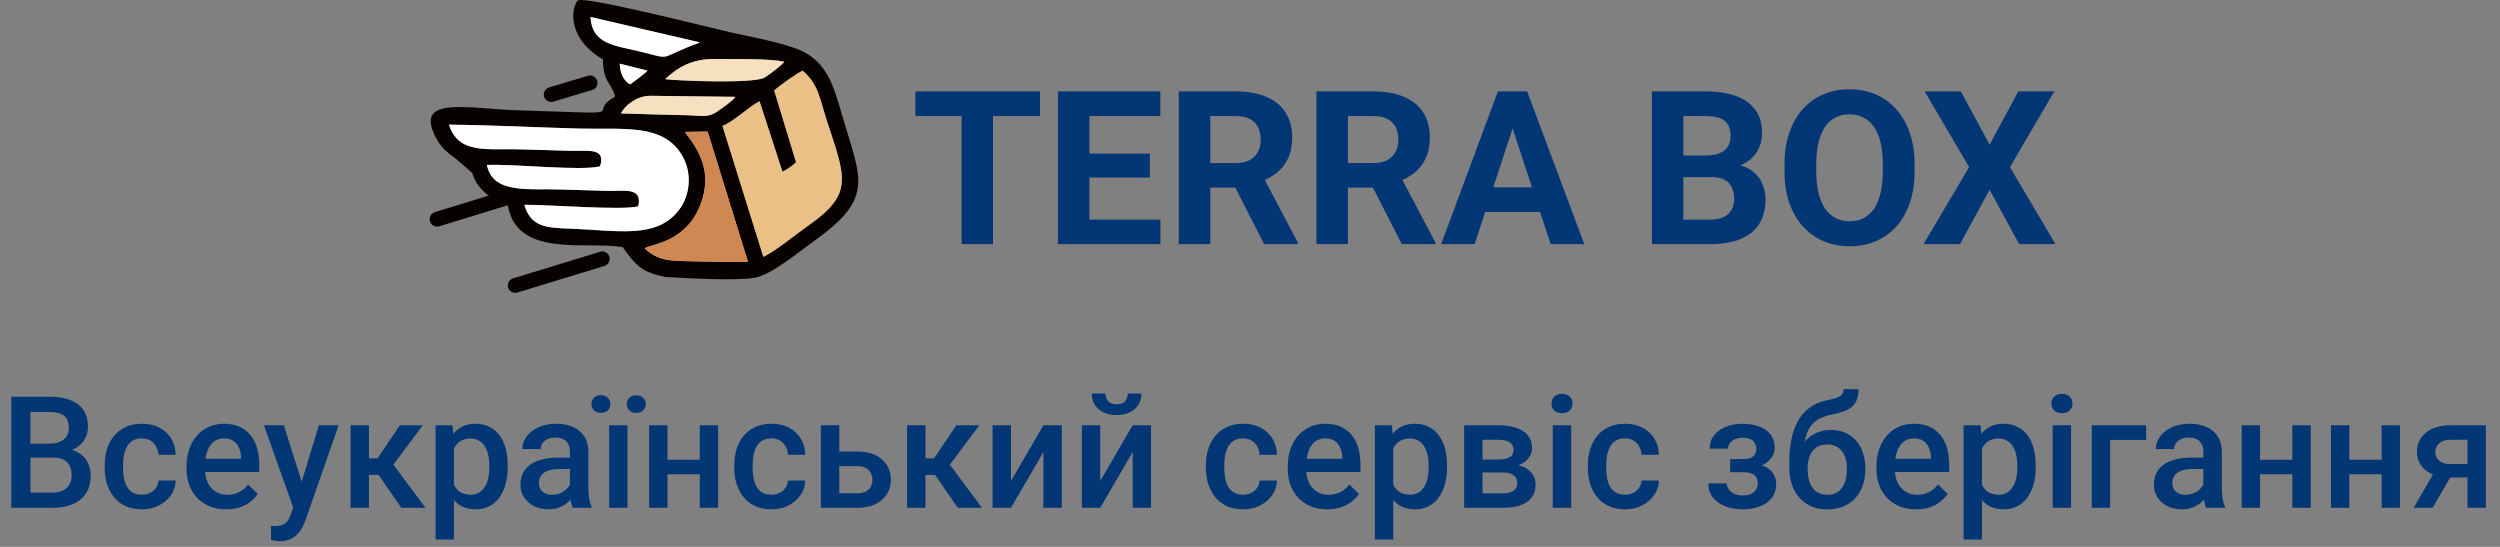 <?xml version="1.0" encoding="UTF-8"?> <svg xmlns="http://www.w3.org/2000/svg" width="256" height="56" viewBox="0 0 256 56" fill="none"><rect x="0" y="0" width="256" height="56" fill="#808080" stroke="none"/> <path d="M5.422 46.859H2.523L2.508 45.43H5.039C5.466 45.43 5.828 45.367 6.125 45.242C6.427 45.112 6.656 44.927 6.812 44.688C6.969 44.443 7.047 44.148 7.047 43.805C7.047 43.425 6.974 43.115 6.828 42.875C6.682 42.635 6.458 42.461 6.156 42.352C5.859 42.242 5.479 42.188 5.016 42.188H3.117V52H1.156V40.625H5.016C5.641 40.625 6.198 40.685 6.688 40.805C7.182 40.925 7.602 41.112 7.945 41.367C8.294 41.617 8.557 41.935 8.734 42.32C8.917 42.706 9.008 43.164 9.008 43.695C9.008 44.164 8.896 44.594 8.672 44.984C8.448 45.37 8.117 45.685 7.68 45.93C7.242 46.175 6.698 46.32 6.047 46.367L5.422 46.859ZM5.336 52H1.906L2.789 50.445H5.336C5.779 50.445 6.148 50.372 6.445 50.227C6.742 50.075 6.964 49.87 7.109 49.609C7.26 49.344 7.336 49.034 7.336 48.68C7.336 48.31 7.271 47.99 7.141 47.719C7.01 47.443 6.805 47.232 6.523 47.086C6.242 46.935 5.875 46.859 5.422 46.859H3.219L3.234 45.43H6.102L6.547 45.969C7.172 45.99 7.685 46.128 8.086 46.383C8.492 46.638 8.794 46.969 8.992 47.375C9.19 47.781 9.289 48.219 9.289 48.688C9.289 49.411 9.13 50.018 8.812 50.508C8.5 50.997 8.049 51.37 7.461 51.625C6.872 51.875 6.164 52 5.336 52ZM14.531 50.656C14.838 50.656 15.115 50.596 15.359 50.477C15.609 50.352 15.81 50.18 15.961 49.961C16.117 49.742 16.203 49.49 16.219 49.203H17.992C17.982 49.75 17.82 50.247 17.508 50.695C17.195 51.143 16.781 51.5 16.266 51.766C15.75 52.026 15.18 52.156 14.555 52.156C13.909 52.156 13.346 52.047 12.867 51.828C12.388 51.604 11.99 51.297 11.672 50.906C11.354 50.516 11.115 50.065 10.953 49.555C10.797 49.044 10.719 48.497 10.719 47.914V47.641C10.719 47.057 10.797 46.51 10.953 46C11.115 45.484 11.354 45.031 11.672 44.641C11.99 44.25 12.388 43.945 12.867 43.727C13.346 43.503 13.906 43.391 14.547 43.391C15.224 43.391 15.818 43.526 16.328 43.797C16.838 44.062 17.24 44.435 17.531 44.914C17.828 45.388 17.982 45.94 17.992 46.57H16.219C16.203 46.258 16.125 45.977 15.984 45.727C15.849 45.471 15.656 45.268 15.406 45.117C15.162 44.966 14.867 44.891 14.523 44.891C14.143 44.891 13.828 44.969 13.578 45.125C13.328 45.276 13.133 45.484 12.992 45.75C12.852 46.01 12.75 46.305 12.688 46.633C12.63 46.956 12.602 47.292 12.602 47.641V47.914C12.602 48.263 12.63 48.602 12.688 48.93C12.745 49.258 12.844 49.552 12.984 49.812C13.13 50.068 13.328 50.273 13.578 50.43C13.828 50.581 14.146 50.656 14.531 50.656ZM23.164 52.156C22.539 52.156 21.974 52.055 21.469 51.852C20.969 51.643 20.542 51.354 20.188 50.984C19.838 50.615 19.57 50.18 19.383 49.68C19.195 49.18 19.102 48.641 19.102 48.062V47.75C19.102 47.089 19.198 46.49 19.391 45.953C19.583 45.417 19.852 44.958 20.195 44.578C20.539 44.193 20.945 43.898 21.414 43.695C21.883 43.492 22.391 43.391 22.938 43.391C23.542 43.391 24.07 43.492 24.523 43.695C24.977 43.898 25.352 44.185 25.648 44.555C25.951 44.919 26.174 45.354 26.32 45.859C26.471 46.365 26.547 46.922 26.547 47.531V48.336H20.016V46.984H24.688V46.836C24.677 46.497 24.609 46.18 24.484 45.883C24.365 45.586 24.18 45.346 23.93 45.164C23.68 44.982 23.346 44.891 22.93 44.891C22.617 44.891 22.338 44.958 22.094 45.094C21.854 45.224 21.654 45.414 21.492 45.664C21.331 45.914 21.206 46.216 21.117 46.57C21.034 46.919 20.992 47.312 20.992 47.75V48.062C20.992 48.432 21.042 48.776 21.141 49.094C21.245 49.406 21.396 49.68 21.594 49.914C21.792 50.148 22.031 50.333 22.312 50.469C22.594 50.599 22.914 50.664 23.273 50.664C23.727 50.664 24.13 50.573 24.484 50.391C24.838 50.208 25.146 49.95 25.406 49.617L26.398 50.578C26.216 50.844 25.979 51.099 25.688 51.344C25.396 51.583 25.039 51.779 24.617 51.93C24.201 52.081 23.716 52.156 23.164 52.156ZM30.359 51.078L32.656 43.547H34.672L31.281 53.289C31.203 53.497 31.102 53.724 30.977 53.969C30.852 54.214 30.688 54.445 30.484 54.664C30.287 54.888 30.039 55.068 29.742 55.203C29.445 55.344 29.086 55.414 28.664 55.414C28.497 55.414 28.336 55.398 28.18 55.367C28.029 55.341 27.885 55.312 27.75 55.281L27.742 53.844C27.794 53.849 27.857 53.854 27.93 53.859C28.008 53.865 28.07 53.867 28.117 53.867C28.43 53.867 28.69 53.828 28.898 53.75C29.107 53.677 29.276 53.557 29.406 53.391C29.542 53.224 29.656 53 29.75 52.719L30.359 51.078ZM29.062 43.547L31.07 49.875L31.406 51.859L30.102 52.195L27.031 43.547H29.062ZM37.781 43.547V52H35.898V43.547H37.781ZM43.297 43.547L39.492 48.633H37.344L37.094 46.93H38.664L40.945 43.547H43.297ZM41.094 52L38.547 48.312L40.031 47.242L43.57 52H41.094ZM46.484 45.172V55.25H44.602V43.547H46.336L46.484 45.172ZM51.992 47.695V47.859C51.992 48.474 51.919 49.044 51.773 49.57C51.633 50.091 51.422 50.547 51.141 50.938C50.865 51.323 50.523 51.622 50.117 51.836C49.711 52.05 49.242 52.156 48.711 52.156C48.185 52.156 47.724 52.06 47.328 51.867C46.938 51.669 46.607 51.391 46.336 51.031C46.065 50.672 45.846 50.25 45.68 49.766C45.518 49.276 45.404 48.74 45.336 48.156V47.523C45.404 46.904 45.518 46.341 45.68 45.836C45.846 45.331 46.065 44.896 46.336 44.531C46.607 44.167 46.938 43.885 47.328 43.688C47.719 43.49 48.175 43.391 48.695 43.391C49.227 43.391 49.698 43.495 50.109 43.703C50.521 43.906 50.867 44.198 51.148 44.578C51.43 44.953 51.641 45.406 51.781 45.938C51.922 46.464 51.992 47.05 51.992 47.695ZM50.109 47.859V47.695C50.109 47.305 50.073 46.943 50 46.609C49.927 46.271 49.812 45.974 49.656 45.719C49.5 45.464 49.3 45.266 49.055 45.125C48.815 44.979 48.526 44.906 48.188 44.906C47.854 44.906 47.568 44.964 47.328 45.078C47.089 45.188 46.888 45.341 46.727 45.539C46.565 45.737 46.44 45.969 46.352 46.234C46.263 46.495 46.2 46.779 46.164 47.086V48.602C46.227 48.977 46.333 49.32 46.484 49.633C46.635 49.945 46.849 50.195 47.125 50.383C47.406 50.565 47.766 50.656 48.203 50.656C48.542 50.656 48.831 50.583 49.07 50.438C49.31 50.292 49.505 50.091 49.656 49.836C49.812 49.575 49.927 49.276 50 48.938C50.073 48.599 50.109 48.24 50.109 47.859ZM58.359 50.305V46.273C58.359 45.971 58.305 45.711 58.195 45.492C58.086 45.273 57.919 45.104 57.695 44.984C57.477 44.865 57.2 44.805 56.867 44.805C56.56 44.805 56.294 44.857 56.07 44.961C55.846 45.065 55.672 45.206 55.547 45.383C55.422 45.56 55.359 45.76 55.359 45.984H53.484C53.484 45.651 53.565 45.328 53.727 45.016C53.888 44.703 54.122 44.425 54.43 44.18C54.737 43.935 55.104 43.742 55.531 43.602C55.958 43.461 56.438 43.391 56.969 43.391C57.604 43.391 58.167 43.497 58.656 43.711C59.151 43.925 59.539 44.247 59.82 44.68C60.107 45.107 60.25 45.643 60.25 46.289V50.047C60.25 50.432 60.276 50.779 60.328 51.086C60.385 51.388 60.466 51.651 60.57 51.875V52H58.641C58.552 51.797 58.482 51.539 58.43 51.227C58.383 50.909 58.359 50.602 58.359 50.305ZM58.633 46.859L58.648 48.023H57.297C56.948 48.023 56.641 48.057 56.375 48.125C56.109 48.188 55.888 48.281 55.711 48.406C55.534 48.531 55.401 48.682 55.312 48.859C55.224 49.036 55.18 49.237 55.18 49.461C55.18 49.685 55.232 49.891 55.336 50.078C55.44 50.26 55.591 50.404 55.789 50.508C55.992 50.612 56.237 50.664 56.523 50.664C56.909 50.664 57.245 50.586 57.531 50.43C57.823 50.268 58.052 50.073 58.219 49.844C58.385 49.609 58.474 49.388 58.484 49.18L59.094 50.016C59.031 50.229 58.925 50.458 58.773 50.703C58.622 50.948 58.425 51.182 58.18 51.406C57.94 51.625 57.651 51.805 57.312 51.945C56.979 52.086 56.594 52.156 56.156 52.156C55.604 52.156 55.112 52.047 54.68 51.828C54.247 51.604 53.909 51.305 53.664 50.93C53.419 50.55 53.297 50.12 53.297 49.641C53.297 49.193 53.38 48.797 53.547 48.453C53.719 48.104 53.969 47.812 54.297 47.578C54.63 47.344 55.036 47.167 55.516 47.047C55.995 46.922 56.542 46.859 57.156 46.859H58.633ZM64.258 43.547V52H62.375V43.547H64.258ZM60.562 41.375C60.562 41.12 60.651 40.906 60.828 40.734C61.005 40.557 61.24 40.469 61.531 40.469C61.828 40.469 62.065 40.557 62.242 40.734C62.419 40.906 62.508 41.12 62.508 41.375C62.508 41.625 62.419 41.839 62.242 42.016C62.065 42.188 61.828 42.273 61.531 42.273C61.24 42.273 61.005 42.188 60.828 42.016C60.651 41.839 60.562 41.625 60.562 41.375ZM64.18 41.383C64.18 41.128 64.268 40.914 64.445 40.742C64.622 40.565 64.859 40.477 65.156 40.477C65.448 40.477 65.682 40.565 65.859 40.742C66.042 40.914 66.133 41.128 66.133 41.383C66.133 41.633 66.042 41.846 65.859 42.023C65.682 42.195 65.448 42.281 65.156 42.281C64.859 42.281 64.622 42.195 64.445 42.023C64.268 41.846 64.18 41.633 64.18 41.383ZM72.18 47.078V48.562H67.805V47.078H72.18ZM68.352 43.547V52H66.469V43.547H68.352ZM73.539 43.547V52H71.656V43.547H73.539ZM79 50.656C79.307 50.656 79.583 50.596 79.828 50.477C80.078 50.352 80.279 50.18 80.43 49.961C80.586 49.742 80.672 49.49 80.688 49.203H82.461C82.451 49.75 82.289 50.247 81.977 50.695C81.664 51.143 81.25 51.5 80.734 51.766C80.219 52.026 79.648 52.156 79.023 52.156C78.378 52.156 77.815 52.047 77.336 51.828C76.857 51.604 76.458 51.297 76.141 50.906C75.823 50.516 75.583 50.065 75.422 49.555C75.266 49.044 75.188 48.497 75.188 47.914V47.641C75.188 47.057 75.266 46.51 75.422 46C75.583 45.484 75.823 45.031 76.141 44.641C76.458 44.25 76.857 43.945 77.336 43.727C77.815 43.503 78.375 43.391 79.016 43.391C79.693 43.391 80.287 43.526 80.797 43.797C81.307 44.062 81.708 44.435 82 44.914C82.297 45.388 82.451 45.94 82.461 46.57H80.688C80.672 46.258 80.594 45.977 80.453 45.727C80.318 45.471 80.125 45.268 79.875 45.117C79.63 44.966 79.336 44.891 78.992 44.891C78.612 44.891 78.297 44.969 78.047 45.125C77.797 45.276 77.602 45.484 77.461 45.75C77.32 46.01 77.219 46.305 77.156 46.633C77.099 46.956 77.07 47.292 77.07 47.641V47.914C77.07 48.263 77.099 48.602 77.156 48.93C77.213 49.258 77.312 49.552 77.453 49.812C77.599 50.068 77.797 50.273 78.047 50.43C78.297 50.581 78.615 50.656 79 50.656ZM85.305 46.234H87.797C88.526 46.234 89.146 46.357 89.656 46.602C90.167 46.846 90.555 47.188 90.82 47.625C91.091 48.057 91.227 48.552 91.227 49.109C91.227 49.521 91.151 49.904 91 50.258C90.849 50.607 90.625 50.911 90.328 51.172C90.037 51.432 89.677 51.635 89.25 51.781C88.828 51.927 88.344 52 87.797 52H84.055V43.547H85.945V50.508H87.797C88.172 50.508 88.471 50.443 88.695 50.312C88.919 50.182 89.081 50.013 89.18 49.805C89.284 49.596 89.336 49.375 89.336 49.141C89.336 48.901 89.284 48.675 89.18 48.461C89.081 48.247 88.919 48.073 88.695 47.938C88.471 47.802 88.172 47.734 87.797 47.734H85.305V46.234ZM94.766 43.547V52H92.883V43.547H94.766ZM100.281 43.547L96.477 48.633H94.328L94.078 46.93H95.648L97.93 43.547H100.281ZM98.078 52L95.531 48.312L97.016 47.242L100.555 52H98.078ZM103.523 49.25L106.844 43.547H108.727V52H106.844V46.289L103.523 52H101.641V43.547H103.523V49.25ZM112.664 49.25L115.984 43.547H117.867V52H115.984V46.289L112.664 52H110.781V43.547H112.664V49.25ZM115.484 40.297H116.883C116.883 40.729 116.779 41.112 116.57 41.445C116.367 41.773 116.076 42.031 115.695 42.219C115.32 42.406 114.872 42.5 114.352 42.5C113.565 42.5 112.943 42.297 112.484 41.891C112.031 41.479 111.805 40.948 111.805 40.297H113.203C113.203 40.589 113.289 40.846 113.461 41.07C113.638 41.289 113.935 41.398 114.352 41.398C114.763 41.398 115.055 41.289 115.227 41.07C115.398 40.846 115.484 40.589 115.484 40.297ZM127.297 50.656C127.604 50.656 127.88 50.596 128.125 50.477C128.375 50.352 128.576 50.18 128.727 49.961C128.883 49.742 128.969 49.49 128.984 49.203H130.758C130.747 49.75 130.586 50.247 130.273 50.695C129.961 51.143 129.547 51.5 129.031 51.766C128.516 52.026 127.945 52.156 127.32 52.156C126.674 52.156 126.112 52.047 125.633 51.828C125.154 51.604 124.755 51.297 124.438 50.906C124.12 50.516 123.88 50.065 123.719 49.555C123.562 49.044 123.484 48.497 123.484 47.914V47.641C123.484 47.057 123.562 46.51 123.719 46C123.88 45.484 124.12 45.031 124.438 44.641C124.755 44.25 125.154 43.945 125.633 43.727C126.112 43.503 126.672 43.391 127.312 43.391C127.99 43.391 128.583 43.526 129.094 43.797C129.604 44.062 130.005 44.435 130.297 44.914C130.594 45.388 130.747 45.94 130.758 46.57H128.984C128.969 46.258 128.891 45.977 128.75 45.727C128.615 45.471 128.422 45.268 128.172 45.117C127.927 44.966 127.633 44.891 127.289 44.891C126.909 44.891 126.594 44.969 126.344 45.125C126.094 45.276 125.898 45.484 125.758 45.75C125.617 46.01 125.516 46.305 125.453 46.633C125.396 46.956 125.367 47.292 125.367 47.641V47.914C125.367 48.263 125.396 48.602 125.453 48.93C125.51 49.258 125.609 49.552 125.75 49.812C125.896 50.068 126.094 50.273 126.344 50.43C126.594 50.581 126.911 50.656 127.297 50.656ZM135.93 52.156C135.305 52.156 134.74 52.055 134.234 51.852C133.734 51.643 133.307 51.354 132.953 50.984C132.604 50.615 132.336 50.18 132.148 49.68C131.961 49.18 131.867 48.641 131.867 48.062V47.75C131.867 47.089 131.964 46.49 132.156 45.953C132.349 45.417 132.617 44.958 132.961 44.578C133.305 44.193 133.711 43.898 134.18 43.695C134.648 43.492 135.156 43.391 135.703 43.391C136.307 43.391 136.836 43.492 137.289 43.695C137.742 43.898 138.117 44.185 138.414 44.555C138.716 44.919 138.94 45.354 139.086 45.859C139.237 46.365 139.312 46.922 139.312 47.531V48.336H132.781V46.984H137.453V46.836C137.443 46.497 137.375 46.18 137.25 45.883C137.13 45.586 136.945 45.346 136.695 45.164C136.445 44.982 136.112 44.891 135.695 44.891C135.383 44.891 135.104 44.958 134.859 45.094C134.62 45.224 134.419 45.414 134.258 45.664C134.096 45.914 133.971 46.216 133.883 46.57C133.799 46.919 133.758 47.312 133.758 47.75V48.062C133.758 48.432 133.807 48.776 133.906 49.094C134.01 49.406 134.161 49.68 134.359 49.914C134.557 50.148 134.797 50.333 135.078 50.469C135.359 50.599 135.68 50.664 136.039 50.664C136.492 50.664 136.896 50.573 137.25 50.391C137.604 50.208 137.911 49.95 138.172 49.617L139.164 50.578C138.982 50.844 138.745 51.099 138.453 51.344C138.161 51.583 137.805 51.779 137.383 51.93C136.966 52.081 136.482 52.156 135.93 52.156ZM142.672 45.172V55.25H140.789V43.547H142.523L142.672 45.172ZM148.18 47.695V47.859C148.18 48.474 148.107 49.044 147.961 49.57C147.82 50.091 147.609 50.547 147.328 50.938C147.052 51.323 146.711 51.622 146.305 51.836C145.898 52.05 145.43 52.156 144.898 52.156C144.372 52.156 143.911 52.06 143.516 51.867C143.125 51.669 142.794 51.391 142.523 51.031C142.253 50.672 142.034 50.25 141.867 49.766C141.706 49.276 141.591 48.74 141.523 48.156V47.523C141.591 46.904 141.706 46.341 141.867 45.836C142.034 45.331 142.253 44.896 142.523 44.531C142.794 44.167 143.125 43.885 143.516 43.688C143.906 43.49 144.362 43.391 144.883 43.391C145.414 43.391 145.885 43.495 146.297 43.703C146.708 43.906 147.055 44.198 147.336 44.578C147.617 44.953 147.828 45.406 147.969 45.938C148.109 46.464 148.18 47.05 148.18 47.695ZM146.297 47.859V47.695C146.297 47.305 146.26 46.943 146.188 46.609C146.115 46.271 146 45.974 145.844 45.719C145.688 45.464 145.487 45.266 145.242 45.125C145.003 44.979 144.714 44.906 144.375 44.906C144.042 44.906 143.755 44.964 143.516 45.078C143.276 45.188 143.076 45.341 142.914 45.539C142.753 45.737 142.628 45.969 142.539 46.234C142.451 46.495 142.388 46.779 142.352 47.086V48.602C142.414 48.977 142.521 49.32 142.672 49.633C142.823 49.945 143.036 50.195 143.312 50.383C143.594 50.565 143.953 50.656 144.391 50.656C144.729 50.656 145.018 50.583 145.258 50.438C145.497 50.292 145.693 50.091 145.844 49.836C146 49.575 146.115 49.276 146.188 48.938C146.26 48.599 146.297 48.24 146.297 47.859ZM153.891 48.383H151.188L151.172 47.055H153.391C153.755 47.055 154.055 47.018 154.289 46.945C154.529 46.872 154.706 46.763 154.82 46.617C154.935 46.466 154.992 46.284 154.992 46.07C154.992 45.893 154.958 45.74 154.891 45.609C154.823 45.474 154.719 45.365 154.578 45.281C154.443 45.193 154.271 45.13 154.062 45.094C153.859 45.052 153.622 45.031 153.352 45.031H151.812V52H149.93V43.547H153.352C153.893 43.547 154.38 43.594 154.812 43.688C155.25 43.781 155.622 43.925 155.93 44.117C156.237 44.31 156.471 44.555 156.633 44.852C156.799 45.143 156.883 45.487 156.883 45.883C156.883 46.143 156.826 46.388 156.711 46.617C156.602 46.846 156.438 47.05 156.219 47.227C156 47.404 155.732 47.55 155.414 47.664C155.096 47.773 154.732 47.841 154.32 47.867L153.891 48.383ZM153.891 52H150.641L151.391 50.516H153.891C154.224 50.516 154.5 50.474 154.719 50.391C154.938 50.307 155.099 50.188 155.203 50.031C155.312 49.87 155.367 49.68 155.367 49.461C155.367 49.237 155.315 49.044 155.211 48.883C155.107 48.721 154.945 48.599 154.727 48.516C154.513 48.427 154.234 48.383 153.891 48.383H151.742L151.758 47.055H154.312L154.852 47.57C155.388 47.607 155.833 47.721 156.188 47.914C156.542 48.107 156.807 48.349 156.984 48.641C157.161 48.932 157.25 49.25 157.25 49.594C157.25 49.99 157.174 50.339 157.023 50.641C156.878 50.943 156.659 51.195 156.367 51.398C156.081 51.596 155.729 51.747 155.312 51.852C154.896 51.95 154.422 52 153.891 52ZM160.891 43.547V52H159V43.547H160.891ZM158.875 41.328C158.875 41.042 158.969 40.805 159.156 40.617C159.349 40.425 159.615 40.328 159.953 40.328C160.286 40.328 160.549 40.425 160.742 40.617C160.935 40.805 161.031 41.042 161.031 41.328C161.031 41.609 160.935 41.844 160.742 42.031C160.549 42.219 160.286 42.312 159.953 42.312C159.615 42.312 159.349 42.219 159.156 42.031C158.969 41.844 158.875 41.609 158.875 41.328ZM166.406 50.656C166.714 50.656 166.99 50.596 167.234 50.477C167.484 50.352 167.685 50.18 167.836 49.961C167.992 49.742 168.078 49.49 168.094 49.203H169.867C169.857 49.75 169.695 50.247 169.383 50.695C169.07 51.143 168.656 51.5 168.141 51.766C167.625 52.026 167.055 52.156 166.43 52.156C165.784 52.156 165.221 52.047 164.742 51.828C164.263 51.604 163.865 51.297 163.547 50.906C163.229 50.516 162.99 50.065 162.828 49.555C162.672 49.044 162.594 48.497 162.594 47.914V47.641C162.594 47.057 162.672 46.51 162.828 46C162.99 45.484 163.229 45.031 163.547 44.641C163.865 44.25 164.263 43.945 164.742 43.727C165.221 43.503 165.781 43.391 166.422 43.391C167.099 43.391 167.693 43.526 168.203 43.797C168.714 44.062 169.115 44.435 169.406 44.914C169.703 45.388 169.857 45.94 169.867 46.57H168.094C168.078 46.258 168 45.977 167.859 45.727C167.724 45.471 167.531 45.268 167.281 45.117C167.036 44.966 166.742 44.891 166.398 44.891C166.018 44.891 165.703 44.969 165.453 45.125C165.203 45.276 165.008 45.484 164.867 45.75C164.727 46.01 164.625 46.305 164.562 46.633C164.505 46.956 164.477 47.292 164.477 47.641V47.914C164.477 48.263 164.505 48.602 164.562 48.93C164.62 49.258 164.719 49.552 164.859 49.812C165.005 50.068 165.203 50.273 165.453 50.43C165.703 50.581 166.021 50.656 166.406 50.656ZM178.797 47.961H177.172V47.008H178.484C178.818 47.008 179.083 46.964 179.281 46.875C179.484 46.786 179.628 46.664 179.711 46.508C179.799 46.346 179.844 46.159 179.844 45.945C179.844 45.758 179.799 45.581 179.711 45.414C179.628 45.242 179.484 45.102 179.281 44.992C179.078 44.883 178.802 44.828 178.453 44.828C178.167 44.828 177.909 44.875 177.68 44.969C177.456 45.062 177.279 45.193 177.148 45.359C177.018 45.526 176.953 45.719 176.953 45.938H175.07C175.07 45.411 175.219 44.958 175.516 44.578C175.818 44.198 176.221 43.906 176.727 43.703C177.232 43.5 177.786 43.398 178.391 43.398C178.906 43.398 179.37 43.453 179.781 43.562C180.193 43.667 180.542 43.823 180.828 44.031C181.12 44.234 181.341 44.49 181.492 44.797C181.648 45.099 181.727 45.45 181.727 45.852C181.727 46.138 181.659 46.409 181.523 46.664C181.388 46.919 181.193 47.146 180.938 47.344C180.682 47.536 180.372 47.688 180.008 47.797C179.648 47.906 179.245 47.961 178.797 47.961ZM177.172 47.414H178.797C179.297 47.414 179.74 47.464 180.125 47.562C180.51 47.656 180.833 47.797 181.094 47.984C181.354 48.172 181.549 48.404 181.68 48.68C181.815 48.95 181.883 49.263 181.883 49.617C181.883 50.013 181.797 50.37 181.625 50.688C181.458 51 181.219 51.266 180.906 51.484C180.599 51.703 180.232 51.87 179.805 51.984C179.378 52.099 178.906 52.156 178.391 52.156C177.828 52.156 177.281 52.062 176.75 51.875C176.224 51.688 175.789 51.398 175.445 51.008C175.107 50.612 174.938 50.109 174.938 49.5H176.82C176.82 49.714 176.885 49.914 177.016 50.102C177.146 50.289 177.333 50.443 177.578 50.562C177.823 50.677 178.117 50.734 178.461 50.734C178.815 50.734 179.104 50.68 179.328 50.57C179.552 50.456 179.719 50.307 179.828 50.125C179.938 49.938 179.992 49.74 179.992 49.531C179.992 49.25 179.938 49.023 179.828 48.852C179.719 48.68 179.552 48.555 179.328 48.477C179.104 48.393 178.823 48.352 178.484 48.352H177.172V47.414ZM188.789 39.844H190.312C190.312 40.307 190.247 40.69 190.117 40.992C189.992 41.289 189.805 41.534 189.555 41.727C189.31 41.914 189.005 42.065 188.641 42.18C188.281 42.294 187.865 42.398 187.391 42.492C186.953 42.586 186.557 42.734 186.203 42.938C185.854 43.135 185.56 43.414 185.32 43.773C185.086 44.128 184.917 44.583 184.812 45.141C184.708 45.698 184.677 46.378 184.719 47.18V47.711L183.227 47.844V47.312C183.227 46.318 183.318 45.45 183.5 44.711C183.682 43.971 183.94 43.349 184.273 42.844C184.612 42.333 185.013 41.927 185.477 41.625C185.945 41.323 186.466 41.115 187.039 41C187.43 40.917 187.755 40.833 188.016 40.75C188.276 40.661 188.469 40.55 188.594 40.414C188.724 40.273 188.789 40.083 188.789 39.844ZM187.469 44.023C188.031 44.023 188.531 44.122 188.969 44.32C189.406 44.513 189.776 44.784 190.078 45.133C190.38 45.482 190.609 45.893 190.766 46.367C190.927 46.841 191.008 47.357 191.008 47.914V48.086C191.008 48.669 190.922 49.208 190.75 49.703C190.578 50.198 190.326 50.63 189.992 51C189.659 51.365 189.25 51.651 188.766 51.859C188.286 52.062 187.737 52.164 187.117 52.164C186.503 52.164 185.953 52.057 185.469 51.844C184.984 51.63 184.576 51.333 184.242 50.953C183.909 50.568 183.656 50.117 183.484 49.602C183.312 49.086 183.227 48.523 183.227 47.914V47.742C183.221 47.633 183.25 47.526 183.312 47.422C183.38 47.318 183.461 47.206 183.555 47.086C183.648 46.966 183.732 46.828 183.805 46.672C184.065 46.146 184.372 45.685 184.727 45.289C185.081 44.893 185.484 44.583 185.938 44.359C186.396 44.135 186.906 44.023 187.469 44.023ZM187.102 45.516C186.633 45.516 186.25 45.628 185.953 45.852C185.661 46.07 185.445 46.362 185.305 46.727C185.169 47.091 185.102 47.487 185.102 47.914V48.086C185.102 48.435 185.141 48.766 185.219 49.078C185.297 49.391 185.414 49.667 185.57 49.906C185.732 50.141 185.94 50.325 186.195 50.461C186.456 50.596 186.763 50.664 187.117 50.664C187.477 50.664 187.781 50.596 188.031 50.461C188.286 50.325 188.492 50.141 188.648 49.906C188.81 49.667 188.927 49.391 189 49.078C189.078 48.766 189.117 48.435 189.117 48.086V47.914C189.117 47.591 189.078 47.286 189 47C188.927 46.714 188.81 46.461 188.648 46.242C188.487 46.018 188.279 45.841 188.023 45.711C187.768 45.581 187.461 45.516 187.102 45.516ZM196.211 52.156C195.586 52.156 195.021 52.055 194.516 51.852C194.016 51.643 193.589 51.354 193.234 50.984C192.885 50.615 192.617 50.18 192.43 49.68C192.242 49.18 192.148 48.641 192.148 48.062V47.75C192.148 47.089 192.245 46.49 192.438 45.953C192.63 45.417 192.898 44.958 193.242 44.578C193.586 44.193 193.992 43.898 194.461 43.695C194.93 43.492 195.438 43.391 195.984 43.391C196.589 43.391 197.117 43.492 197.57 43.695C198.023 43.898 198.398 44.185 198.695 44.555C198.997 44.919 199.221 45.354 199.367 45.859C199.518 46.365 199.594 46.922 199.594 47.531V48.336H193.062V46.984H197.734V46.836C197.724 46.497 197.656 46.18 197.531 45.883C197.411 45.586 197.227 45.346 196.977 45.164C196.727 44.982 196.393 44.891 195.977 44.891C195.664 44.891 195.385 44.958 195.141 45.094C194.901 45.224 194.701 45.414 194.539 45.664C194.378 45.914 194.253 46.216 194.164 46.57C194.081 46.919 194.039 47.312 194.039 47.75V48.062C194.039 48.432 194.089 48.776 194.188 49.094C194.292 49.406 194.443 49.68 194.641 49.914C194.839 50.148 195.078 50.333 195.359 50.469C195.641 50.599 195.961 50.664 196.32 50.664C196.773 50.664 197.177 50.573 197.531 50.391C197.885 50.208 198.193 49.95 198.453 49.617L199.445 50.578C199.263 50.844 199.026 51.099 198.734 51.344C198.443 51.583 198.086 51.779 197.664 51.93C197.247 52.081 196.763 52.156 196.211 52.156ZM202.953 45.172V55.25H201.07V43.547H202.805L202.953 45.172ZM208.461 47.695V47.859C208.461 48.474 208.388 49.044 208.242 49.57C208.102 50.091 207.891 50.547 207.609 50.938C207.333 51.323 206.992 51.622 206.586 51.836C206.18 52.05 205.711 52.156 205.18 52.156C204.654 52.156 204.193 52.06 203.797 51.867C203.406 51.669 203.076 51.391 202.805 51.031C202.534 50.672 202.315 50.25 202.148 49.766C201.987 49.276 201.872 48.74 201.805 48.156V47.523C201.872 46.904 201.987 46.341 202.148 45.836C202.315 45.331 202.534 44.896 202.805 44.531C203.076 44.167 203.406 43.885 203.797 43.688C204.188 43.49 204.643 43.391 205.164 43.391C205.695 43.391 206.167 43.495 206.578 43.703C206.99 43.906 207.336 44.198 207.617 44.578C207.898 44.953 208.109 45.406 208.25 45.938C208.391 46.464 208.461 47.05 208.461 47.695ZM206.578 47.859V47.695C206.578 47.305 206.542 46.943 206.469 46.609C206.396 46.271 206.281 45.974 206.125 45.719C205.969 45.464 205.768 45.266 205.523 45.125C205.284 44.979 204.995 44.906 204.656 44.906C204.323 44.906 204.036 44.964 203.797 45.078C203.557 45.188 203.357 45.341 203.195 45.539C203.034 45.737 202.909 45.969 202.82 46.234C202.732 46.495 202.669 46.779 202.633 47.086V48.602C202.695 48.977 202.802 49.32 202.953 49.633C203.104 49.945 203.318 50.195 203.594 50.383C203.875 50.565 204.234 50.656 204.672 50.656C205.01 50.656 205.299 50.583 205.539 50.438C205.779 50.292 205.974 50.091 206.125 49.836C206.281 49.575 206.396 49.276 206.469 48.938C206.542 48.599 206.578 48.24 206.578 47.859ZM212.078 43.547V52H210.188V43.547H212.078ZM210.062 41.328C210.062 41.042 210.156 40.805 210.344 40.617C210.536 40.425 210.802 40.328 211.141 40.328C211.474 40.328 211.737 40.425 211.93 40.617C212.122 40.805 212.219 41.042 212.219 41.328C212.219 41.609 212.122 41.844 211.93 42.031C211.737 42.219 211.474 42.312 211.141 42.312C210.802 42.312 210.536 42.219 210.344 42.031C210.156 41.844 210.062 41.609 210.062 41.328ZM219.766 43.547V45.047H216.078V52H214.195V43.547H219.766ZM225.625 50.305V46.273C225.625 45.971 225.57 45.711 225.461 45.492C225.352 45.273 225.185 45.104 224.961 44.984C224.742 44.865 224.466 44.805 224.133 44.805C223.826 44.805 223.56 44.857 223.336 44.961C223.112 45.065 222.938 45.206 222.812 45.383C222.688 45.56 222.625 45.76 222.625 45.984H220.75C220.75 45.651 220.831 45.328 220.992 45.016C221.154 44.703 221.388 44.425 221.695 44.18C222.003 43.935 222.37 43.742 222.797 43.602C223.224 43.461 223.703 43.391 224.234 43.391C224.87 43.391 225.432 43.497 225.922 43.711C226.417 43.925 226.805 44.247 227.086 44.68C227.372 45.107 227.516 45.643 227.516 46.289V50.047C227.516 50.432 227.542 50.779 227.594 51.086C227.651 51.388 227.732 51.651 227.836 51.875V52H225.906C225.818 51.797 225.747 51.539 225.695 51.227C225.648 50.909 225.625 50.602 225.625 50.305ZM225.898 46.859L225.914 48.023H224.562C224.214 48.023 223.906 48.057 223.641 48.125C223.375 48.188 223.154 48.281 222.977 48.406C222.799 48.531 222.667 48.682 222.578 48.859C222.49 49.036 222.445 49.237 222.445 49.461C222.445 49.685 222.497 49.891 222.602 50.078C222.706 50.26 222.857 50.404 223.055 50.508C223.258 50.612 223.503 50.664 223.789 50.664C224.174 50.664 224.51 50.586 224.797 50.43C225.089 50.268 225.318 50.073 225.484 49.844C225.651 49.609 225.74 49.388 225.75 49.18L226.359 50.016C226.297 50.229 226.19 50.458 226.039 50.703C225.888 50.948 225.69 51.182 225.445 51.406C225.206 51.625 224.917 51.805 224.578 51.945C224.245 52.086 223.859 52.156 223.422 52.156C222.87 52.156 222.378 52.047 221.945 51.828C221.513 51.604 221.174 51.305 220.93 50.93C220.685 50.55 220.562 50.12 220.562 49.641C220.562 49.193 220.646 48.797 220.812 48.453C220.984 48.104 221.234 47.812 221.562 47.578C221.896 47.344 222.302 47.167 222.781 47.047C223.26 46.922 223.807 46.859 224.422 46.859H225.898ZM235.258 47.078V48.562H230.883V47.078H235.258ZM231.43 43.547V52H229.547V43.547H231.43ZM236.617 43.547V52H234.734V43.547H236.617ZM244.398 47.078V48.562H240.023V47.078H244.398ZM240.57 43.547V52H238.688V43.547H240.57ZM245.758 43.547V52H243.875V43.547H245.758ZM249.547 47.867H251.5L249.102 52H247.156L249.547 47.867ZM250.922 43.547H254.547V52H252.672V45.031H250.922C250.568 45.031 250.276 45.094 250.047 45.219C249.818 45.339 249.648 45.497 249.539 45.695C249.43 45.888 249.375 46.086 249.375 46.289C249.375 46.492 249.424 46.688 249.523 46.875C249.628 47.062 249.786 47.216 250 47.336C250.219 47.456 250.492 47.516 250.82 47.516H253.305V48.891H250.82C250.299 48.891 249.833 48.825 249.422 48.695C249.01 48.56 248.661 48.375 248.375 48.141C248.089 47.901 247.87 47.622 247.719 47.305C247.568 46.982 247.492 46.63 247.492 46.25C247.492 45.859 247.57 45.5 247.727 45.172C247.883 44.844 248.107 44.557 248.398 44.312C248.695 44.068 249.055 43.88 249.477 43.75C249.904 43.615 250.385 43.547 250.922 43.547Z" fill="#033675"></path> <path fill-rule="evenodd" clip-rule="evenodd" d="M68.125 28.359C69.699 28.452 75.083 28.789 77.261 28.45C79.051 28.117 81.836 25.764 83.308 24.718C89.704 20.175 88.116 18.349 86.159 11.545C85.351 8.739 84.697 6.77 82.635 5.498C81.062 4.527 77.151 3.833 75.032 3.362C72.939 2.899 60.092 -0.378 59.199 0.036C58.579 0.508 57.851 3.826 61.739 6.079C61.778 8.524 62.603 8.412 62.991 9.897C59.664 11.745 65.754 11.704 52.947 11.293C47.876 11.131 42.14 9.698 44.759 14.311C45.338 15.33 45.906 15.641 46.792 16.346L48.346 17.698C48.737 18.875 49.246 19.354 49.924 19.967L52.007 21.032C52.929 26.423 59.902 24.689 63.753 25.294C65.229 27.384 65.861 27.881 68.123 28.359M65.417 5.252C62.912 4.647 60.607 4.511 60.464 1.738L71.692 4.346C67.047 6.023 69.164 6.157 65.419 5.252H65.417ZM68.103 8.106C69.441 6.873 70.839 5.996 73.36 6.038C75.156 6.069 78.781 5.97 80.321 6.33C79.96 6.737 78.837 7.608 78.293 7.94C77.233 8.591 69.319 8.276 68.105 8.105L68.103 8.106ZM66.307 7.235C66.078 7.507 64.862 8.409 64.517 8.647C63.858 8.237 63.528 7.616 63.453 6.517L66.307 7.235ZM79.28 9.27C79.79 8.77 81.619 7.488 82.193 7.24C83.831 8.65 83.897 9.996 84.701 12.448C85.163 13.862 85.562 15.026 85.833 16.026C86.674 19.125 86.289 20.639 82.786 23.087C81.546 23.954 79.31 25.795 78.167 26.295L73.98 12.886C75.174 12.439 76.607 10.969 77.779 10.362L80.124 17.576C80.639 17.334 81.11 17.008 81.517 16.61L79.28 9.27ZM63.587 11.618C63.999 10.744 65.283 9.809 66.557 9.809L75.307 9.917C75.141 10.256 73.778 11.189 73.483 11.4C72.5 12.102 71.81 11.837 70.417 11.802C68.152 11.741 65.873 11.703 63.587 11.617V11.618ZM45.972 12.765C50.369 12.808 54.804 13.044 59.205 13.164C63.896 13.291 67.973 12.585 69.905 16.021C70.888 17.769 70.661 19.983 69.561 21.453C67.261 24.529 63.268 23.584 58.278 23.409C55.791 23.323 54.345 23.174 53.694 20.974C56.122 20.939 63.77 21.575 65.359 21.123C65.8 19.093 63.927 19.607 62.142 19.544C60.54 19.487 58.961 19.455 57.36 19.401C54.112 19.291 50.47 19.899 49.856 16.894C52.541 16.761 59.538 17.539 61.448 17.026C62.09 15.06 60.112 15.489 58.395 15.442C56.761 15.398 55.131 15.355 53.497 15.297C49.967 15.174 46.985 15.886 45.972 12.765ZM70.118 13.514L72.444 13.479L76.571 26.798C74.572 26.889 72.541 26.767 70.601 26.746C68.513 26.722 67.322 26.663 66.015 25.435C66.613 24.995 70.178 24.883 71.699 21.015C73.013 17.679 71.588 15.368 70.118 13.514Z" fill="#070200"></path> <path fill-rule="evenodd" clip-rule="evenodd" d="M45.972 12.765C46.985 15.886 49.967 15.174 53.498 15.298C55.132 15.355 56.762 15.398 58.395 15.443C60.113 15.492 62.091 15.061 61.449 17.027C59.539 17.54 52.542 16.762 49.857 16.895C50.47 19.899 54.112 19.291 57.36 19.401C58.963 19.455 60.54 19.487 62.142 19.544C63.928 19.607 65.8 19.093 65.359 21.123C63.77 21.575 56.121 20.939 53.694 20.974C54.346 23.174 55.791 23.323 58.278 23.409C63.268 23.584 67.261 24.529 69.561 21.453C70.661 19.983 70.888 17.771 69.905 16.021C67.973 12.585 63.896 13.291 59.205 13.164C54.804 13.044 50.368 12.808 45.972 12.765Z" fill="white"></path> <path fill-rule="evenodd" clip-rule="evenodd" d="M81.515 16.612C81.108 17.009 80.637 17.336 80.122 17.578L77.777 10.363C76.605 10.968 75.171 12.438 73.978 12.887L78.165 26.297C79.308 25.797 81.543 23.955 82.784 23.089C87.416 19.851 86.596 18.248 84.698 12.45C83.895 9.998 83.828 8.652 82.191 7.241C81.619 7.489 79.79 8.771 79.277 9.272L81.515 16.612Z" fill="#EAC086"></path> <path fill-rule="evenodd" clip-rule="evenodd" d="M70.118 13.514C71.588 15.368 73.013 17.679 71.701 21.017C70.18 24.885 66.615 24.996 66.017 25.437C67.324 26.663 68.517 26.722 70.603 26.747C72.542 26.769 74.574 26.893 76.573 26.799L72.446 13.481L70.118 13.514Z" fill="#CF8854"></path> <path fill-rule="evenodd" clip-rule="evenodd" d="M68.105 8.105C69.319 8.276 77.234 8.591 78.295 7.94C78.839 7.609 79.962 6.738 80.323 6.33C78.783 5.969 75.157 6.068 73.362 6.039C70.841 5.997 69.443 6.874 68.105 8.106" fill="#F7E0C0"></path> <path fill-rule="evenodd" clip-rule="evenodd" d="M71.695 4.346L60.467 1.738C60.609 4.511 62.914 4.647 65.42 5.252C69.164 6.157 67.047 6.023 71.695 4.346" fill="white"></path> <path fill-rule="evenodd" clip-rule="evenodd" d="M63.587 11.616C65.873 11.702 68.151 11.74 70.417 11.8C71.81 11.838 72.5 12.1 73.483 11.399C73.778 11.188 75.141 10.254 75.307 9.915L66.557 9.808C65.283 9.808 63.999 10.742 63.587 11.616Z" fill="#F7E0C0"></path> <path fill-rule="evenodd" clip-rule="evenodd" d="M64.518 8.646C64.863 8.408 66.078 7.507 66.307 7.234L63.453 6.517C63.528 7.616 63.859 8.236 64.518 8.646Z" fill="white"></path> <path fill-rule="evenodd" clip-rule="evenodd" d="M52.538 28.504L61.456 25.778C61.648 25.72 61.855 25.741 62.033 25.835C62.211 25.929 62.343 26.09 62.403 26.282C62.461 26.474 62.441 26.681 62.346 26.859C62.252 27.036 62.091 27.169 61.899 27.228L52.981 29.954C52.788 30.012 52.581 29.992 52.403 29.898C52.226 29.803 52.093 29.643 52.034 29.451C51.975 29.258 51.996 29.051 52.09 28.873C52.185 28.696 52.346 28.563 52.538 28.504Z" fill="#070200"></path> <path fill-rule="evenodd" clip-rule="evenodd" d="M44.536 21.719C47.508 20.811 48.923 20.372 51.895 19.463C52.088 19.404 52.295 19.425 52.473 19.519C52.651 19.613 52.784 19.774 52.843 19.966C52.901 20.158 52.881 20.366 52.786 20.543C52.692 20.721 52.531 20.854 52.339 20.913C49.367 21.821 47.953 22.261 44.98 23.17C44.788 23.228 44.58 23.207 44.402 23.113C44.225 23.019 44.092 22.858 44.033 22.666C43.974 22.474 43.995 22.266 44.089 22.089C44.183 21.911 44.344 21.778 44.536 21.719" fill="#070200"></path> <path fill-rule="evenodd" clip-rule="evenodd" d="M56.221 8.954C59.193 8.046 57.227 8.668 60.202 7.759C60.395 7.701 60.602 7.722 60.78 7.816C60.957 7.91 61.09 8.071 61.15 8.263C61.208 8.456 61.187 8.663 61.093 8.841C60.999 9.018 60.838 9.151 60.646 9.21C57.673 10.118 59.639 9.496 56.666 10.405C56.474 10.463 56.266 10.444 56.088 10.349C55.91 10.255 55.776 10.094 55.717 9.901C55.659 9.709 55.679 9.501 55.773 9.324C55.868 9.146 56.029 9.014 56.221 8.954Z" fill="#070200"></path> <path fill-rule="evenodd" clip-rule="evenodd" d="M70.14 13.506C71.61 15.36 73.036 17.672 71.723 21.009C70.202 24.877 66.637 24.989 66.039 25.429C67.346 26.655 68.539 26.714 70.625 26.739C72.564 26.761 74.597 26.885 76.598 26.791L72.47 13.473L70.14 13.506Z" fill="#CF8854"></path> <path d="M101.684 9.359V25H98.472V9.359H101.684ZM106.496 9.359V11.884H93.734V9.359H106.496ZM118.828 22.486V25H110.503V22.486H118.828ZM111.556 9.359V25H108.333V9.359H111.556ZM117.743 15.729V18.179H110.503V15.729H117.743ZM118.817 9.359V11.884H110.503V9.359H118.817ZM120.708 9.359H126.541C127.737 9.359 128.765 9.538 129.624 9.896C130.491 10.255 131.157 10.784 131.622 11.486C132.088 12.188 132.32 13.051 132.32 14.075C132.32 14.913 132.177 15.633 131.891 16.234C131.611 16.829 131.214 17.326 130.698 17.727C130.19 18.121 129.592 18.436 128.904 18.673L127.884 19.21H122.813L122.792 16.696H126.562C127.128 16.696 127.597 16.596 127.97 16.395C128.342 16.195 128.621 15.916 128.808 15.558C129.001 15.2 129.098 14.784 129.098 14.312C129.098 13.81 129.005 13.377 128.818 13.012C128.632 12.646 128.349 12.367 127.97 12.174C127.59 11.98 127.114 11.884 126.541 11.884H123.931V25H120.708V9.359ZM129.452 25L125.886 18.028L129.291 18.007L132.9 24.85V25H129.452ZM134.802 9.359H140.635C141.831 9.359 142.858 9.538 143.718 9.896C144.584 10.255 145.25 10.784 145.716 11.486C146.181 12.188 146.414 13.051 146.414 14.075C146.414 14.913 146.271 15.633 145.984 16.234C145.705 16.829 145.308 17.326 144.792 17.727C144.284 18.121 143.686 18.436 142.998 18.673L141.978 19.21H136.907L136.886 16.696H140.656C141.222 16.696 141.691 16.596 142.063 16.395C142.436 16.195 142.715 15.916 142.901 15.558C143.095 15.2 143.191 14.784 143.191 14.312C143.191 13.81 143.098 13.377 142.912 13.012C142.726 12.646 142.443 12.367 142.063 12.174C141.684 11.98 141.208 11.884 140.635 11.884H138.024V25H134.802V9.359ZM143.546 25L139.979 18.028L143.385 18.007L146.994 24.85V25H143.546ZM155.255 12.034L151.001 25H147.574L153.386 9.359H155.566L155.255 12.034ZM158.789 25L154.524 12.034L154.181 9.359H156.383L162.227 25H158.789ZM158.596 19.178V21.702H150.335V19.178H158.596ZM175.278 18.136H171.261L171.239 15.923H174.612C175.207 15.923 175.694 15.848 176.073 15.697C176.453 15.54 176.736 15.314 176.922 15.021C177.115 14.72 177.212 14.354 177.212 13.925C177.212 13.438 177.119 13.044 176.933 12.743C176.754 12.442 176.471 12.224 176.084 12.088C175.704 11.952 175.214 11.884 174.612 11.884H172.378V25H169.155V9.359H174.612C175.522 9.359 176.335 9.445 177.051 9.617C177.774 9.789 178.386 10.05 178.888 10.401C179.389 10.752 179.772 11.196 180.037 11.733C180.302 12.263 180.435 12.894 180.435 13.624C180.435 14.269 180.288 14.863 179.994 15.407C179.708 15.951 179.253 16.395 178.63 16.739C178.014 17.083 177.208 17.273 176.213 17.309L175.278 18.136ZM175.139 25H170.38L171.637 22.486H175.139C175.704 22.486 176.166 22.397 176.524 22.218C176.882 22.032 177.147 21.781 177.319 21.466C177.491 21.151 177.577 20.789 177.577 20.381C177.577 19.922 177.498 19.525 177.341 19.189C177.19 18.852 176.947 18.594 176.61 18.415C176.274 18.229 175.83 18.136 175.278 18.136H172.174L172.195 15.923H176.062L176.804 16.793C177.756 16.779 178.522 16.947 179.103 17.298C179.69 17.642 180.116 18.089 180.381 18.641C180.653 19.192 180.789 19.783 180.789 20.413C180.789 21.416 180.571 22.261 180.134 22.948C179.697 23.629 179.056 24.141 178.211 24.484C177.373 24.828 176.349 25 175.139 25ZM196.054 16.814V17.556C196.054 18.744 195.893 19.811 195.57 20.757C195.248 21.702 194.793 22.508 194.206 23.174C193.619 23.833 192.917 24.338 192.101 24.689C191.291 25.039 190.393 25.215 189.404 25.215C188.423 25.215 187.524 25.039 186.708 24.689C185.899 24.338 185.197 23.833 184.603 23.174C184.008 22.508 183.546 21.702 183.217 20.757C182.895 19.811 182.733 18.744 182.733 17.556V16.814C182.733 15.618 182.895 14.551 183.217 13.613C183.539 12.668 183.994 11.862 184.581 11.196C185.175 10.53 185.877 10.022 186.687 9.671C187.503 9.32 188.402 9.145 189.383 9.145C190.371 9.145 191.27 9.32 192.079 9.671C192.896 10.022 193.597 10.53 194.185 11.196C194.779 11.862 195.237 12.668 195.56 13.613C195.889 14.551 196.054 15.618 196.054 16.814ZM192.799 17.556V16.793C192.799 15.962 192.724 15.232 192.573 14.602C192.423 13.971 192.201 13.441 191.907 13.012C191.614 12.582 191.256 12.26 190.833 12.045C190.41 11.823 189.927 11.712 189.383 11.712C188.839 11.712 188.355 11.823 187.933 12.045C187.517 12.26 187.163 12.582 186.869 13.012C186.583 13.441 186.364 13.971 186.214 14.602C186.063 15.232 185.988 15.962 185.988 16.793V17.556C185.988 18.379 186.063 19.11 186.214 19.747C186.364 20.377 186.586 20.911 186.88 21.348C187.174 21.777 187.532 22.103 187.954 22.325C188.377 22.547 188.86 22.658 189.404 22.658C189.949 22.658 190.432 22.547 190.854 22.325C191.277 22.103 191.632 21.777 191.918 21.348C192.204 20.911 192.423 20.377 192.573 19.747C192.724 19.11 192.799 18.379 192.799 17.556ZM200.791 9.359L203.734 14.816L206.678 9.359H210.362L205.818 17.115L210.48 25H206.764L203.734 19.436L200.705 25H196.967L201.64 17.115L197.085 9.359H200.791Z" fill="#033675"></path> </svg> 